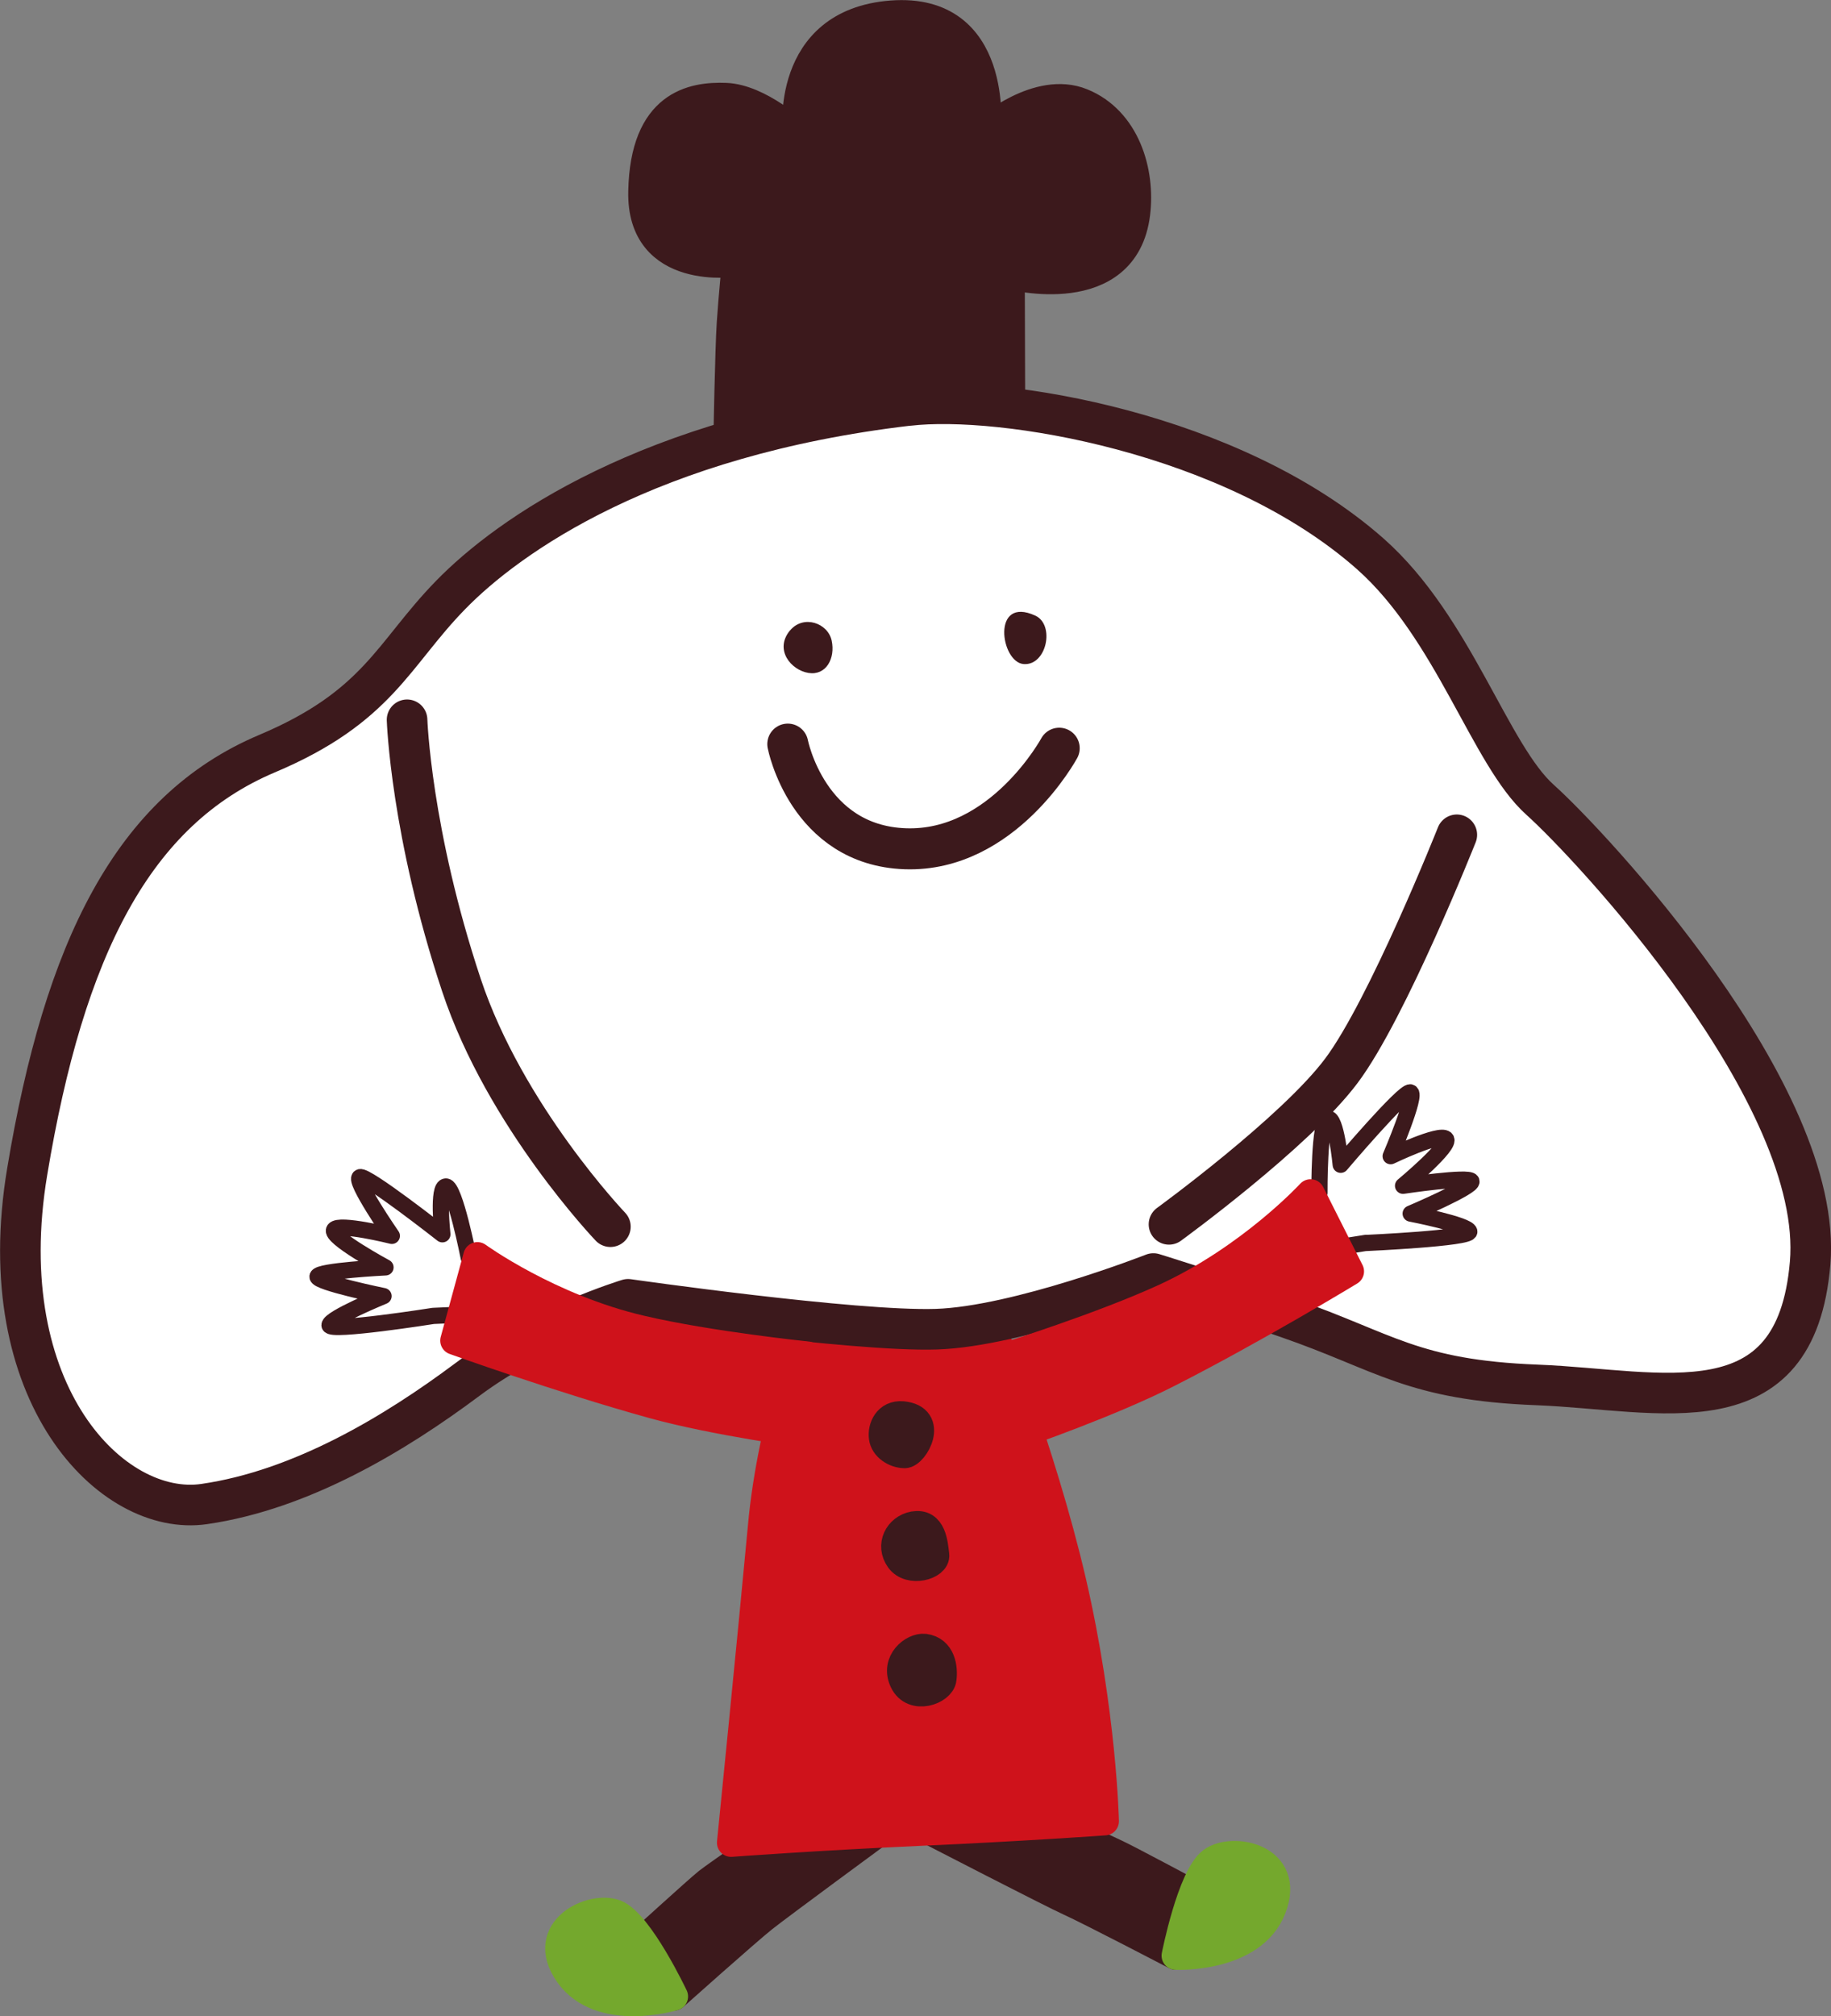 <svg id="_レイヤー_2" xmlns="http://www.w3.org/2000/svg" viewBox="0 0 187.66 206.52"><rect x="0" y="0" width="187.66" height="206.52" fill="#808080" stroke="none"/><defs><style>.cls-1{fill:#74a82d;stroke:#74a82d}.cls-1,.cls-2,.cls-3,.cls-7{stroke-linejoin:round;stroke-linecap:round}.cls-1,.cls-2,.cls-7{stroke-width:2.9px}.cls-2{fill:#cf121b;stroke:#cf121b}.cls-3{stroke-width:1.66px}.cls-3,.cls-7{stroke:#3c191c}.cls-3{fill:#fff}.cls-7{fill:#3c191c}</style></defs><g id="moji_etc"><path d="M74.56 45.17s.18-9.61.35-12.08c.16-2.48.53-6.19.53-6.19s-9.82 1.55-9.6-7.32c.19-8.88 5.11-9.78 8.56-9.64 3.45.14 7.27 3.72 7.27 3.72S80.31 2.35 91.37 1.5c11.07-.84 9.76 11.77 9.76 11.77s5.25-4.61 9.75-2.78c4.5 1.82 6.09 7.07 5.55 11.4-1.17 9.39-12.85 6.32-12.85 6.32l.05 16.52-29.08.45Z" style="fill:#3c191c;stroke:#3c191c;stroke-width:2.9px;stroke-linejoin:round"/><path class="cls-7" d="M104.98 185.31s8.11 3.97 9.28 4.49c1.18.53 8.62 4.52 8.62 4.52l-2.38 6s-8.89-4.63-10.85-5.51c-1.96-.89-14.23-7.22-14.23-7.22l9.56-2.27Z"/><path class="cls-1" d="M124.21 190.66c2.12-1.56 8.19-.39 6.17 4.81-2.04 5.22-9.88 4.85-9.88 4.85s1.59-8.09 3.71-9.66Z"/><path class="cls-7" d="M80.33 187.3s-6.79 4.69-7.8 5.48c-1.01.81-7.24 6.48-7.24 6.48l3.77 5.24s7.48-6.67 9.16-8.01c1.69-1.34 11.93-8.86 11.93-8.86l-9.83-.34Z"/><path class="cls-1" d="M63.11 196.04c-2.44-.98-8.05 1.63-4.8 6.18 3.25 4.56 10.76 2.28 10.76 2.28s-3.53-7.45-5.96-8.46Z"/><path class="cls-2" d="M101.09 134.49s5.65 14.03 8.78 27.49c3.12 13.48 3.36 24.57 3.36 24.57s-8.31.6-19.08 1.08c-10.31.46-19.22 1.12-19.22 1.12s2.19-21.81 3.18-32.48c.96-10.66 5.06-21.87 5.06-21.87l17.93.08Z"/><path class="cls-7" d="M92.5 144.98c-1.56-.13-2.13 1.27-2 2.25.11.99 1.21 1.7 2.21 1.71.99.02 3.1-3.66-.22-3.96Zm1.13 11.28c-1.56.3-2.46 2.01-1.43 3.45 1.03 1.44 3.79.66 3.64-.44-.14-1.12-.27-3.39-2.21-3Zm1.13 12.54c-1.15-.13-3.11 1.4-2.14 3.42.97 2.01 3.83.94 3.96-.23.16-1.14-.09-2.97-1.82-3.19Z"/><path d="M93.11 41.54c9.46-1.11 33.2 2.7 47.35 15.21 8.55 7.58 12.25 20.6 17.4 25.19 5.12 4.59 29.13 30.19 27.66 47.46-1.48 17.26-15.24 12.96-27.96 12.46-12.83-.49-15.57-3.4-25.61-6.87-8.58-2.97-13.74-4.54-13.74-4.54s-13.86 5.43-22.25 5.7c-8.37.27-31.59-3.06-31.59-3.06s-9.21 2.79-16.5 8.24c-7.29 5.44-16.91 11.28-26.94 12.73-9.45 1.38-21.95-11.28-18.14-34.06C6.58 97.21 13.6 83.01 27.36 77.2c11.41-4.81 12.89-10.17 18.81-16.24 5.92-6.08 20.32-16.31 46.95-19.43Z" style="stroke-width:4.16px;fill:#fff;stroke:#3c191c;stroke-linejoin:round"/><path d="M80.98 64.57c1.37-1.63 3.87-.76 4.26 1.05.39 1.83-.58 3.6-2.38 3.31-1.79-.29-3.53-2.38-1.89-4.36Zm25.13-1.51c2.04.94 1.16 5.15-1.2 4.96-2.38-.19-3.31-7.03 1.2-4.96Z" style="fill:#3c191c"/><path d="M80.74 76.22s2.01 10.37 12.05 10.72c10.01.34 15.77-10.3 15.77-10.3" style="stroke-width:4.2px;fill:none;stroke:#3c191c;stroke-linecap:round;stroke-linejoin:round"/><path d="M62.56 125.65s-10.8-11.3-15.27-24.75c-5.19-15.61-5.57-27.17-5.57-27.17m78.09 51.68s12.94-9.41 17.67-15.73c4.74-6.32 11.83-24.17 11.83-24.17" style="fill:none;stroke-width:4.16px;stroke:#3c191c;stroke-linejoin:round;stroke-linecap:round"/><path class="cls-3" d="M44.4 134.79s-10.62 1.68-10.63.95c0-.71 5.54-2.98 5.54-2.98s-6.84-1.4-6.77-2c.08-.6 6.97-.94 6.97-.94s-5.76-3.11-5.26-3.86c.5-.72 5.91.63 5.91.63s-3.94-5.7-3.28-6.01c.64-.3 8.46 5.85 8.46 5.85s-.54-4.92.37-4.9c.91.03 2.33 7.3 2.33 7.3l1.96 3.49-1.13 2.27-4.47.2Z"/><path class="cls-2" d="M82.77 138.86s-10.12-1.04-17.07-2.67c-9.47-2.2-16.77-7.51-16.77-7.51l-2.36 8.64s10.8 3.89 20.38 6.54c6.49 1.79 15.89 3.03 15.89 3.03"/><path class="cls-3" d="M139.99 127.32s10.75-.48 10.6-1.17c-.13-.7-6.01-1.84-6.01-1.84s6.42-2.73 6.23-3.31c-.2-.56-7.01.46-7.01.46s5.04-4.19 4.39-4.81c-.65-.63-5.66 1.78-5.66 1.78s2.73-6.37 2.02-6.54c-.7-.17-7.14 7.42-7.14 7.42s-.46-4.93-1.33-4.73c-.9.2-.85 7.61-.85 7.61l-1.21 3.81 1.56 2.01 4.41-.7Z"/><path class="cls-2" d="M103.19 138.94s9.71-3.04 16.19-6.01c8.84-4.06 14.94-10.69 14.94-10.69l4.03 7.99s-9.81 5.96-18.68 10.46c-6 3.05-14.96 6.14-14.96 6.14"/></g></svg>